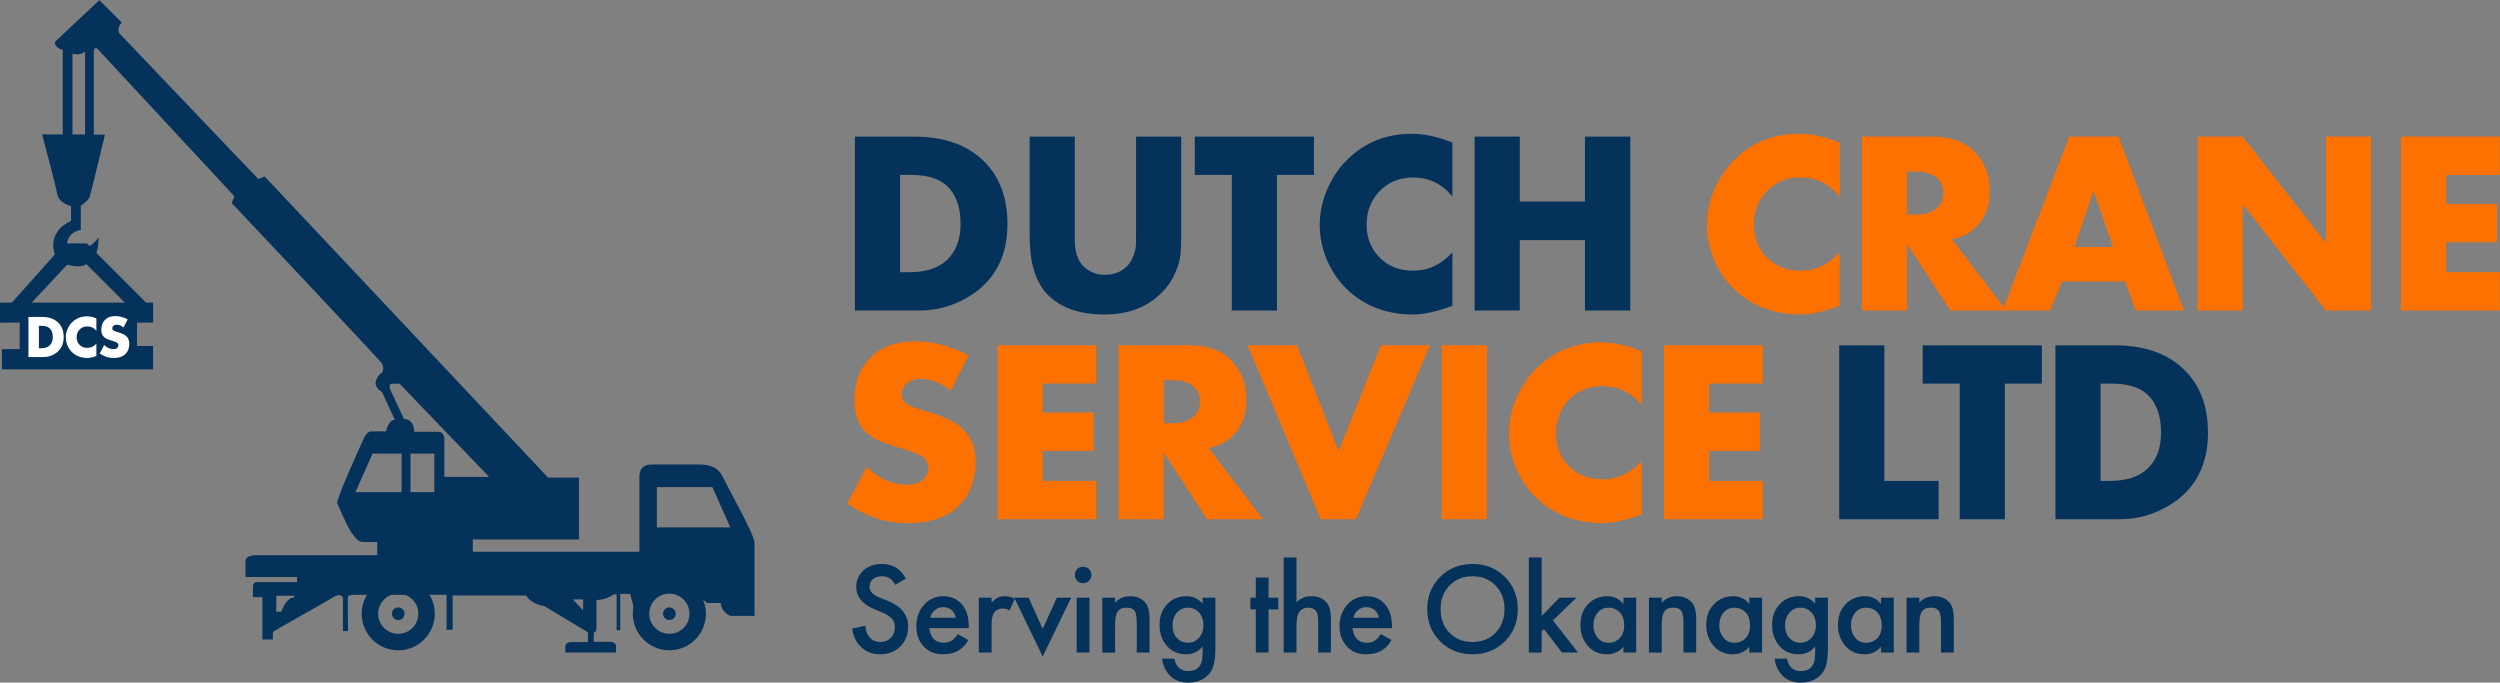 <?xml version="1.0" encoding="UTF-8" standalone="no"?> <!-- Created with Inkscape (http://www.inkscape.org/) --> <svg xmlns="http://www.w3.org/2000/svg" xmlns:svg="http://www.w3.org/2000/svg" version="1.1" id="svg1" width="614.111" height="167.673" viewBox="0 0 614.111 167.673"><rect x="0" y="0" width="614.111" height="167.673" fill="#808080" stroke="none"/><defs id="defs1"><clipPath id="clipPath8"><path d="M 0,841.89 H 595.276 V 0 H 0 Z" transform="translate(-78.906,-649.933)" id="path8"></path></clipPath><clipPath id="clipPath10"><path d="M 0,841.89 H 595.276 V 0 H 0 Z" transform="translate(-188,-597.604)" id="path10"></path></clipPath><clipPath id="clipPath12"><path d="M 0,841.89 H 595.276 V 0 H 0 Z" transform="translate(-190.301,-578.004)" id="path12"></path></clipPath><clipPath id="clipPath14"><path d="M 0,841.89 H 595.276 V 0 H 0 Z" transform="translate(-191.471,-581.706)" id="path14"></path></clipPath><clipPath id="clipPath16"><path d="M 0,841.89 H 595.276 V 0 H 0 Z" transform="translate(-140.351,-578.004)" id="path16"></path></clipPath><clipPath id="clipPath18"><path d="M 0,841.89 H 595.276 V 0 H 0 Z" transform="translate(-141.519,-581.706)" id="path18"></path></clipPath><clipPath id="clipPath20"><path d="M 0,841.89 H 595.276 V 0 H 0 Z" transform="translate(-182.653,-586.912)" id="path20"></path></clipPath></defs><g id="layer-MC0" transform="translate(-89.311,-196.155)"><path id="path2" d="M 15.001,0.001 H 3.364 V -32.05 H 14.274 c 5.443,0 9.691,1.474 12.738,4.418 2.977,2.854 4.465,6.744 4.465,11.672 0,4.617 -1.395,8.32 -4.184,11.109 -1.406,1.406 -3.17,2.566 -5.285,3.48 -2.109,0.914 -4.447,1.371 -7.008,1.371 z M 11.685,-24.995 v 17.93 h 1.676 c 3.108,0 5.449,-0.768 7.02,-2.309 1.632,-1.57 2.449,-3.765 2.449,-6.586 0,-3.1 -0.832,-5.438 -2.496,-7.008 -1.447,-1.351 -3.656,-2.027 -6.633,-2.027 z M 35.565,-32.05 h 8.32 v 18.984 c 0,2.244 0.542,3.891 1.629,4.945 1.084,1.025 2.396,1.535 3.938,1.535 1.538,0 2.818,-0.463 3.844,-1.395 0.577,-0.507 1.02,-1.151 1.324,-1.934 0.305,-0.788 0.472,-1.412 0.504,-1.875 0.029,-0.469 0.047,-1.137 0.047,-2.004 v -18.258 h 8.32 v 18.398 c 0,1.415 -0.053,2.578 -0.152,3.492 -0.094,0.914 -0.422,2.021 -0.984,3.316 -0.557,1.298 -1.38,2.49 -2.473,3.574 -2.625,2.666 -6.149,3.996 -10.57,3.996 -4.682,0 -8.221,-1.283 -10.617,-3.855 C 36.607,-5.401 35.565,-8.908 35.565,-13.651 Z m 52.392,7.055 H 81.136 V 0.001 H 72.815 V -24.995 h -6.82 v -7.055 h 21.961 z m 25.515,14.273 v 9.855 c -2.915,1.061 -5.317,1.594 -7.207,1.594 -4.992,0 -9.126,-1.605 -12.398,-4.816 -1.541,-1.529 -2.736,-3.328 -3.586,-5.391 -0.844,-2.068 -1.266,-4.163 -1.266,-6.281 0,-2.209 0.439,-4.354 1.324,-6.434 0.882,-2.086 2.057,-3.882 3.527,-5.391 3.272,-3.328 7.312,-4.992 12.117,-4.992 2.303,0 4.799,0.545 7.488,1.629 v 9.949 c -1.893,-2.344 -4.31,-3.516 -7.254,-3.516 -2.273,0 -4.195,0.709 -5.766,2.121 -1.86,1.729 -2.789,3.923 -2.789,6.586 0,2.531 0.867,4.614 2.602,6.246 1.57,1.477 3.554,2.215 5.953,2.215 2.789,0 5.206,-1.125 7.254,-3.375 z m 12.41,-21.328 v 11.965 h 12.012 v -11.965 h 8.355 V 0.001 h -8.355 V -12.972 H 125.881 V 0.001 h -8.32 V -32.05 Z m 0,0" style="fill:#05325b;fill-opacity:1;fill-rule:nonzero;stroke:none" aria-label="DUTCH " transform="matrix(1.333,0,0,1.333,294.831,272.44)"></path><path id="path3" d="m 26.378,-10.722 v 9.855 c -2.915,1.061 -5.317,1.594 -7.207,1.594 -4.992,0 -9.126,-1.605 -12.398,-4.816 -1.541,-1.529 -2.736,-3.328 -3.586,-5.391 -0.844,-2.068 -1.266,-4.163 -1.266,-6.281 0,-2.209 0.439,-4.354 1.324,-6.434 0.882,-2.086 2.057,-3.882 3.527,-5.391 3.272,-3.328 7.312,-4.992 12.117,-4.992 2.303,0 4.799,0.545 7.488,1.629 v 9.949 c -1.893,-2.344 -4.31,-3.516 -7.254,-3.516 -2.273,0 -4.195,0.709 -5.766,2.121 -1.86,1.729 -2.789,3.923 -2.789,6.586 0,2.531 0.867,4.614 2.602,6.246 1.57,1.477 3.554,2.215 5.953,2.215 2.789,0 5.206,-1.125 7.254,-3.375 z m 4.093,-21.328 h 12.973 c 3.398,0 6.012,0.946 7.84,2.836 1.828,1.852 2.742,4.254 2.742,7.207 0,2.821 -0.853,5.048 -2.555,6.68 -1.189,1.119 -2.66,1.852 -4.418,2.203 L 57.095,0.001 H 46.76 L 38.791,-12.304 V 0.001 h -8.32 z m 8.32,6.434 v 7.934 h 1.582 c 1.796,0 3.141,-0.434 4.031,-1.301 0.709,-0.703 1.066,-1.6 1.066,-2.695 0,-1.116 -0.372,-2.01 -1.113,-2.684 -0.829,-0.835 -2.156,-1.254 -3.984,-1.254 z M 80.931,0.001 78.963,-5.378 h -11.625 L 65.17,0.001 H 56.381 L 68.685,-32.05 h 9.082 L 89.826,0.001 Z M 69.646,-11.729 h 7.113 L 73.15,-22.1 Z M 100.648,0.001 H 92.328 V -32.05 h 8.32 l 15.328,19.605 v -19.605 h 8.309 V 0.001 h -8.309 L 100.648,-19.604 Z M 148.027,-32.05 v 7.055 h -9.891 v 5.344 h 9.363 v 7.066 h -9.363 v 5.52 h 9.891 V 0.001 H 129.816 V -32.05 Z m -304.521,67.617 3.562,-6.727 c 2.303,2.18 4.752,3.27 7.348,3.27 1.477,0 2.549,-0.369 3.223,-1.113 0.539,-0.539 0.809,-1.21 0.809,-2.016 0,-0.765 -0.302,-1.406 -0.902,-1.922 -0.516,-0.445 -1.895,-1.002 -4.137,-1.676 l -2.168,-0.68 c -2.142,-0.671 -3.677,-1.535 -4.605,-2.59 -1.219,-1.312 -1.828,-3.202 -1.828,-5.672 0,-3.202 0.976,-5.783 2.93,-7.746 2.016,-2.016 4.752,-3.023 8.215,-3.023 3.305,0 6.604,0.867 9.902,2.602 l -3.316,6.48 c -1.828,-1.436 -3.653,-2.156 -5.473,-2.156 -1.157,0 -2.071,0.322 -2.742,0.961 -0.548,0.539 -0.82,1.113 -0.82,1.723 0,0.58 0.144,1.061 0.434,1.441 0.445,0.548 1.374,1.028 2.789,1.441 l 2.543,0.773 c 2.695,0.838 4.632,1.896 5.812,3.176 1.383,1.471 2.074,3.375 2.074,5.719 0,3.36 -1.014,6.053 -3.035,8.074 -2.174,2.18 -5.329,3.27 -9.469,3.27 -2.273,0 -4.371,-0.357 -6.293,-1.066 -1.635,-0.577 -3.252,-1.424 -4.852,-2.543 z M -110.6,6.4 V 13.454 h -9.891 v 5.344 h 9.363 v 7.066 h -9.363 v 5.52 h 9.891 v 7.066 h -18.211 V 6.4 Z m 4.09,0 h 12.973 c 3.398,0 6.012,0.946 7.84,2.836 1.828,1.852 2.742,4.254 2.742,7.207 0,2.821 -0.853,5.048 -2.555,6.68 -1.189,1.119 -2.66,1.852 -4.418,2.203 l 10.043,13.125 h -10.336 l -7.969,-12.305 v 12.305 h -8.32 z m 8.32,6.434 v 7.934 h 1.582 c 1.796,0 3.141,-0.434 4.031,-1.301 0.709,-0.703 1.066,-1.6 1.066,-2.695 0,-1.116 -0.372,-2.01 -1.113,-2.684 -0.829,-0.835 -2.156,-1.254 -3.984,-1.254 z m 15.472,-6.434 h 9.082 l 7.688,19.512 7.793,-19.512 h 9.035 L -62.773,38.45 h -6.492 z m 35.76,0 h 8.32 V 38.45 h -8.32 z m 36.858,21.328 v 9.855 c -2.915,1.061 -5.317,1.594 -7.207,1.594 -4.992,0 -9.126,-1.605 -12.398,-4.816 -1.541,-1.529 -2.736,-3.328 -3.586,-5.391 -0.844,-2.068 -1.266,-4.163 -1.266,-6.281 0,-2.209 0.439,-4.354 1.324,-6.434 0.882,-2.086 2.057,-3.882 3.527,-5.391 3.272,-3.328 7.312,-4.992 12.117,-4.992 2.303,0 4.799,0.545 7.488,1.629 v 9.949 c -1.893,-2.344 -4.31,-3.516 -7.254,-3.516 -2.273,0 -4.195,0.709 -5.766,2.121 -1.86,1.729 -2.789,3.923 -2.789,6.586 0,2.531 0.867,4.614 2.602,6.246 1.57,1.477 3.554,2.215 5.953,2.215 2.789,0 5.206,-1.125 7.254,-3.375 z M 12.201,6.4 V 13.454 H 2.31 v 5.344 h 9.363 v 7.066 H 2.31 v 5.52 h 9.891 v 7.066 H -6.01 V 6.4 Z m 0,0" style="fill:#fd7100;fill-opacity:1;fill-rule:nonzero;stroke:none" aria-label="CRANE&#10;SERVICE" transform="matrix(1.333,0,0,1.333,506.052,272.44)"></path><path id="path4" d="m 3.364,-32.051 h 8.32 v 24.984 h 9.996 V -1.865625e-4 H 3.364 Z m 37.345,7.055 H 33.888 V -1.865625e-4 H 25.568 V -24.996 h -6.82 v -7.055 H 40.708 Z M 54.844,-1.865625e-4 H 43.207 V -32.051 h 10.91 c 5.443,0 9.691,1.474 12.738,4.418 2.977,2.854 4.465,6.744 4.465,11.672 0,4.617 -1.395,8.32 -4.184,11.109 -1.406,1.406 -3.17,2.566 -5.285,3.48 -2.109,0.914 -4.447,1.371 -7.008,1.371 z M 51.528,-24.996 v 17.93 h 1.676 c 3.108,0 5.449,-0.768 7.02,-2.309 1.632,-1.57 2.449,-3.765 2.449,-6.586 0,-3.1 -0.832,-5.438 -2.496,-7.008 -1.447,-1.351 -3.656,-2.027 -6.633,-2.027 z m 0,0" style="fill:#05325b;fill-opacity:1;fill-rule:nonzero;stroke:none" aria-label=" LTD" transform="matrix(1.333,0,0,1.333,536.621,323.707)"></path><path id="path5" d="m 10.817,-13.63 -1.969,1.16 c -0.164,-0.39 -0.407,-0.729 -0.727,-1.02 -0.478,-0.381 -1.052,-0.574 -1.723,-0.574 -0.727,0 -1.286,0.188 -1.676,0.562 -0.393,0.369 -0.586,0.82 -0.586,1.359 0,0.838 0.574,1.485 1.723,1.945 l 1.617,0.656 c 2.514,1.025 3.773,2.596 3.773,4.711 0,1.523 -0.486,2.763 -1.453,3.715 C 8.828,-0.16 7.588,0.315 6.083,0.315 c -1.556,0 -2.812,-0.539 -3.773,-1.617 C 1.518,-2.184 1.07,-3.224 0.961,-4.419 L 3.387,-4.958 c 0,0.773 0.226,1.459 0.68,2.051 0.507,0.642 1.201,0.961 2.086,0.961 0.75,0 1.377,-0.246 1.887,-0.738 0.507,-0.498 0.762,-1.151 0.762,-1.957 0,-0.732 -0.217,-1.301 -0.645,-1.699 C 7.735,-6.745 7.178,-7.094 6.493,-7.384 L 4.958,-8.029 c -2.18,-0.914 -3.27,-2.268 -3.27,-4.066 0,-1.148 0.416,-2.139 1.254,-2.977 0.844,-0.835 1.986,-1.254 3.434,-1.254 1.295,0 2.367,0.363 3.211,1.09 0.498,0.445 0.908,0.981 1.23,1.605 z m 9.56,10.219 1.969,1.102 c -0.445,0.806 -1.014,1.424 -1.699,1.852 -0.791,0.516 -1.787,0.773 -2.988,0.773 -1.406,0 -2.543,-0.434 -3.41,-1.301 -0.993,-0.99 -1.488,-2.279 -1.488,-3.867 0,-1.67 0.533,-3.059 1.605,-4.16 0.914,-0.914 2.045,-1.371 3.398,-1.371 1.312,0 2.394,0.442 3.246,1.324 0.943,0.979 1.418,2.402 1.418,4.277 v 0.281 h -7.266 c 0.062,0.853 0.352,1.535 0.867,2.051 0.428,0.431 1.031,0.645 1.805,0.645 0.624,0 1.16,-0.167 1.605,-0.504 0.366,-0.287 0.68,-0.656 0.938,-1.102 z m -5.051,-3.012 h 4.688 c -0.094,-0.554 -0.334,-1.011 -0.715,-1.371 -0.416,-0.381 -0.943,-0.574 -1.582,-0.574 -0.68,0 -1.236,0.22 -1.664,0.656 -0.352,0.322 -0.595,0.75 -0.727,1.289 z m 8.944,6.422 V -10.115 h 2.355 v 0.902 c 0.305,-0.352 0.633,-0.627 0.984,-0.832 0.381,-0.226 0.861,-0.34 1.441,-0.34 0.694,0 1.312,0.161 1.852,0.48 l -0.961,2.145 C 29.558,-7.999 29.16,-8.122 28.747,-8.122 c -0.627,0 -1.113,0.185 -1.465,0.551 -0.439,0.463 -0.656,1.239 -0.656,2.332 v 5.238 z M 30.806,-10.115 H 33.455 l 2.59,5.766 2.602,-5.766 h 2.648 l -5.25,10.84 z m 11.511,0 h 2.355 v 10.113 h -2.355 z m 0.094,-3.105 c -0.29,-0.287 -0.434,-0.647 -0.434,-1.078 0,-0.437 0.144,-0.8 0.434,-1.09 0.287,-0.287 0.647,-0.434 1.078,-0.434 0.437,0 0.8,0.146 1.09,0.434 0.287,0.29 0.434,0.653 0.434,1.09 0,0.431 -0.146,0.791 -0.434,1.078 -0.29,0.29 -0.653,0.434 -1.09,0.434 -0.431,0 -0.791,-0.144 -1.078,-0.434 z m 4.617,13.219 V -10.115 h 2.355 v 0.937 c 0.718,-0.803 1.632,-1.207 2.742,-1.207 1.327,0 2.32,0.457 2.977,1.371 0.422,0.595 0.633,1.532 0.633,2.812 v 6.199 H 53.379 V -5.626 c 0,-0.609 -0.053,-1.104 -0.152,-1.488 -0.094,-0.381 -0.246,-0.647 -0.457,-0.797 -0.205,-0.155 -0.393,-0.252 -0.562,-0.293 -0.164,-0.047 -0.393,-0.07 -0.68,-0.07 -0.337,0 -0.606,0.032 -0.809,0.094 -0.205,0.056 -0.422,0.185 -0.656,0.387 -0.229,0.196 -0.398,0.539 -0.516,1.031 -0.111,0.486 -0.164,1.122 -0.164,1.91 v 4.852 z M 65.514,-9.013 v -1.102 h 2.355 v 9.293 c 0,1.312 -0.114,2.382 -0.34,3.211 C 67.301,3.215 66.862,3.901 66.206,4.44 65.33,5.167 64.208,5.53 62.842,5.53 c -1.377,0 -2.481,-0.419 -3.316,-1.254 C 58.711,3.456 58.216,2.404 58.038,1.124 h 2.285 c 0.108,0.639 0.354,1.172 0.738,1.594 0.437,0.46 1.046,0.691 1.828,0.691 0.788,0 1.406,-0.223 1.852,-0.668 C 65.256,2.24 65.514,1.387 65.514,0.186 V -1.126 C 64.755,-0.165 63.727,0.315 62.432,0.315 c -1.359,0 -2.473,-0.457 -3.34,-1.371 -1.008,-1.061 -1.512,-2.402 -1.512,-4.02 0,-1.617 0.495,-2.921 1.488,-3.914 0.914,-0.929 2.057,-1.395 3.434,-1.395 1.233,0 2.238,0.457 3.012,1.371 z m -2.719,0.738 c -0.721,0 -1.312,0.229 -1.781,0.68 -0.688,0.642 -1.031,1.497 -1.031,2.566 0,1.11 0.334,1.963 1.008,2.555 0.516,0.445 1.116,0.668 1.805,0.668 0.788,0 1.444,-0.272 1.969,-0.82 0.592,-0.639 0.891,-1.433 0.891,-2.379 0,-1.084 -0.322,-1.934 -0.961,-2.543 -0.478,-0.483 -1.11,-0.727 -1.898,-0.727 z m 16.676,0.316 h -1.805 v 7.957 H 75.311 V -7.958 H 74.327 v -2.156 h 0.984 v -3.703 h 2.355 v 3.703 h 1.805 z m 0.984,7.957 V -17.521 h 2.355 v 8.262 c 0.741,-0.75 1.646,-1.125 2.719,-1.125 1.342,0 2.335,0.457 2.977,1.371 0.437,0.627 0.656,1.564 0.656,2.812 v 6.199 H 86.807 V -5.99 c 0,-0.826 -0.152,-1.409 -0.457,-1.746 -0.322,-0.357 -0.762,-0.539 -1.324,-0.539 -0.773,0 -1.354,0.281 -1.734,0.844 -0.322,0.469 -0.48,1.321 -0.48,2.555 v 4.875 z m 17.903,-3.41 1.969,1.102 c -0.445,0.806 -1.014,1.424 -1.699,1.852 -0.791,0.516 -1.787,0.773 -2.988,0.773 -1.406,0 -2.543,-0.434 -3.41,-1.301 -0.993,-0.99 -1.488,-2.279 -1.488,-3.867 0,-1.67 0.533,-3.059 1.605,-4.16 0.914,-0.914 2.045,-1.371 3.398,-1.371 1.312,0 2.394,0.442 3.246,1.324 0.943,0.979 1.418,2.402 1.418,4.277 v 0.281 h -7.266 c 0.062,0.853 0.352,1.535 0.867,2.051 0.428,0.431 1.031,0.645 1.805,0.645 0.624,0 1.16,-0.167 1.605,-0.504 0.366,-0.287 0.68,-0.656 0.938,-1.102 z m -5.051,-3.012 h 4.688 c -0.094,-0.554 -0.334,-1.011 -0.715,-1.371 -0.416,-0.381 -0.943,-0.574 -1.582,-0.574 -0.68,0 -1.236,0.22 -1.664,0.656 -0.352,0.322 -0.595,0.75 -0.727,1.289 z m 15.981,-7.523 c 1.594,-1.585 3.58,-2.379 5.965,-2.379 2.391,0 4.377,0.794 5.965,2.379 1.585,1.588 2.379,3.568 2.379,5.941 0,2.376 -0.794,4.356 -2.379,5.941 -1.588,1.588 -3.574,2.379 -5.965,2.379 -2.385,0 -4.371,-0.791 -5.965,-2.379 -1.588,-1.585 -2.379,-3.565 -2.379,-5.941 0,-2.373 0.791,-4.354 2.379,-5.941 z m 1.734,10.313 c 1.107,1.125 2.52,1.688 4.23,1.688 1.717,0 3.129,-0.562 4.23,-1.688 1.107,-1.131 1.664,-2.59 1.664,-4.371 0,-1.781 -0.557,-3.234 -1.664,-4.359 -1.102,-1.131 -2.514,-1.699 -4.23,-1.699 -1.711,0 -3.123,0.568 -4.23,1.699 -1.102,1.125 -1.652,2.578 -1.652,4.359 0,1.781 0.551,3.24 1.652,4.371 z m 14.61,-13.887 h 2.355 v 10.793 l 3.293,-3.387 h 3.129 l -4.348,4.195 4.652,5.918 h -2.977 l -3.316,-4.324 -0.434,0.434 v 3.891 h -2.355 z m 17.429,8.578 v -1.172 h 2.355 V -0.001 H 143.063 V -1.056 c -0.791,0.914 -1.802,1.371 -3.035,1.371 -1.485,0 -2.672,-0.527 -3.562,-1.582 -0.891,-1.061 -1.336,-2.332 -1.336,-3.809 0,-1.6 0.475,-2.886 1.43,-3.855 0.952,-0.967 2.115,-1.453 3.492,-1.453 1.271,0 2.276,0.48 3.012,1.441 z m -2.719,0.668 c -0.838,0 -1.518,0.313 -2.039,0.938 -0.516,0.627 -0.773,1.395 -0.773,2.309 0,0.899 0.258,1.661 0.773,2.285 0.521,0.627 1.201,0.938 2.039,0.938 0.803,0 1.479,-0.275 2.027,-0.832 0.554,-0.562 0.832,-1.351 0.832,-2.367 0,-1.037 -0.278,-1.843 -0.832,-2.414 -0.548,-0.568 -1.225,-0.855 -2.027,-0.855 z m 7.424,8.273 V -10.115 h 2.355 v 0.937 c 0.718,-0.803 1.632,-1.207 2.742,-1.207 1.327,0 2.32,0.457 2.977,1.371 0.422,0.595 0.633,1.532 0.633,2.812 v 6.199 h -2.355 V -5.626 c 0,-0.609 -0.053,-1.104 -0.152,-1.488 -0.094,-0.381 -0.246,-0.647 -0.457,-0.797 -0.205,-0.155 -0.393,-0.252 -0.562,-0.293 -0.164,-0.047 -0.393,-0.07 -0.68,-0.07 -0.337,0 -0.606,0.032 -0.809,0.094 -0.205,0.056 -0.422,0.185 -0.656,0.387 -0.229,0.196 -0.398,0.539 -0.516,1.031 -0.111,0.486 -0.164,1.122 -0.164,1.91 v 4.852 z M 166.254,-8.943 v -1.172 h 2.355 V -0.001 H 166.254 V -1.056 c -0.791,0.914 -1.802,1.371 -3.035,1.371 -1.485,0 -2.672,-0.527 -3.562,-1.582 -0.891,-1.061 -1.336,-2.332 -1.336,-3.809 0,-1.6 0.475,-2.886 1.43,-3.855 0.952,-0.967 2.115,-1.453 3.492,-1.453 1.271,0 2.276,0.48 3.012,1.441 z m -2.719,0.668 c -0.838,0 -1.518,0.313 -2.039,0.938 -0.516,0.627 -0.773,1.395 -0.773,2.309 0,0.899 0.258,1.661 0.773,2.285 0.521,0.627 1.201,0.938 2.039,0.938 0.803,0 1.48,-0.275 2.027,-0.832 0.554,-0.562 0.832,-1.351 0.832,-2.367 0,-1.037 -0.278,-1.843 -0.832,-2.414 -0.548,-0.568 -1.225,-0.855 -2.027,-0.855 z m 14.854,-0.738 v -1.102 h 2.355 v 9.293 c 0,1.312 -0.114,2.382 -0.34,3.211 -0.229,0.826 -0.668,1.512 -1.324,2.051 -0.876,0.727 -1.998,1.09 -3.363,1.09 -1.377,0 -2.481,-0.419 -3.316,-1.254 -0.814,-0.82 -1.31,-1.872 -1.488,-3.152 h 2.285 c 0.108,0.639 0.354,1.172 0.738,1.594 0.437,0.46 1.046,0.691 1.828,0.691 0.788,0 1.406,-0.223 1.852,-0.668 0.516,-0.501 0.773,-1.354 0.773,-2.555 V -1.126 c -0.759,0.961 -1.787,1.441 -3.082,1.441 -1.359,0 -2.473,-0.457 -3.34,-1.371 -1.008,-1.061 -1.512,-2.402 -1.512,-4.02 0,-1.617 0.495,-2.921 1.488,-3.914 0.914,-0.929 2.057,-1.395 3.434,-1.395 1.233,0 2.238,0.457 3.012,1.371 z m -2.719,0.738 c -0.721,0 -1.312,0.229 -1.781,0.68 -0.688,0.642 -1.031,1.497 -1.031,2.566 0,1.11 0.334,1.963 1.008,2.555 0.516,0.445 1.116,0.668 1.805,0.668 0.788,0 1.444,-0.272 1.969,-0.82 0.592,-0.639 0.891,-1.433 0.891,-2.379 0,-1.084 -0.322,-1.934 -0.961,-2.543 -0.478,-0.483 -1.11,-0.727 -1.898,-0.727 z m 14.854,-0.668 v -1.172 h 2.355 v 10.113 h -2.355 V -1.056 c -0.791,0.914 -1.802,1.371 -3.035,1.371 -1.485,0 -2.672,-0.527 -3.562,-1.582 -0.891,-1.061 -1.336,-2.332 -1.336,-3.809 0,-1.6 0.475,-2.886 1.43,-3.855 0.952,-0.967 2.115,-1.453 3.492,-1.453 1.271,0 2.276,0.48 3.012,1.441 z m -2.719,0.668 c -0.838,0 -1.518,0.313 -2.039,0.938 -0.516,0.627 -0.773,1.395 -0.773,2.309 0,0.899 0.258,1.661 0.773,2.285 0.521,0.627 1.201,0.938 2.039,0.938 0.803,0 1.479,-0.275 2.027,-0.832 0.554,-0.562 0.832,-1.351 0.832,-2.367 0,-1.037 -0.278,-1.843 -0.832,-2.414 -0.548,-0.568 -1.225,-0.855 -2.027,-0.855 z m 7.427,8.273 V -10.115 h 2.355 v 0.937 c 0.718,-0.803 1.632,-1.207 2.742,-1.207 1.327,0 2.32,0.457 2.977,1.371 0.422,0.595 0.633,1.532 0.633,2.812 v 6.199 h -2.355 V -5.626 c 0,-0.609 -0.053,-1.104 -0.152,-1.488 -0.094,-0.381 -0.246,-0.647 -0.457,-0.797 -0.205,-0.155 -0.393,-0.252 -0.562,-0.293 -0.164,-0.047 -0.393,-0.07 -0.68,-0.07 -0.337,0 -0.606,0.032 -0.809,0.094 -0.205,0.056 -0.422,0.185 -0.656,0.387 -0.229,0.196 -0.398,0.539 -0.516,1.031 -0.111,0.486 -0.164,1.122 -0.164,1.91 v 4.852 z m 0,0" style="fill:#05325b;fill-opacity:1;fill-rule:nonzero;stroke:none" aria-label="Serving the Okanagan" transform="matrix(1.333,0,0,1.333,297.394,356.455)"></path><path id="path6" d="m 0,0 v -4.888 h -3.271 v -3.728 h 27.854 v 4.308 H 21.628 V 0 h 2.955 V 3.693 H -3.623 v -3.702 z" style="fill:#05325b;fill-opacity:1;fill-rule:nonzero;stroke:none" transform="matrix(1.333,0,0,-1.333,94.142,275.402)"></path><path id="path7" d="m 0,0 -9.997,-11.209 h 3.64 l 6.832,7.306 c 0,0 2.268,-0.792 3.507,0.079 l 7.386,-7.385 h 3.93 L 4.088,0 Z" style="fill:#05325b;fill-opacity:1;fill-rule:nonzero;stroke:none" transform="matrix(1.333,0,0,-1.333,105.208,255.942)" clip-path="url(#clipPath8)"></path><path id="path9" d="M 0,0 V 7.421 H 10.231 L 13.537,0 Z m -13.595,-15.265 -1.897,2.004 h 1.897 z M -39.162,9.318 v 7.141 c 0,0 -0.157,1.161 -1.037,1.161 h -4.5 c 0,0 0.041,2.355 -1.901,2.355 l -2.533,5.418 c 0,0 -0.384,1.086 0.281,1.086 h 1.442 L -30.914,9.318 Z m -1.847,-2.814 h -4.397 v 7.104 h 4.397 z m -6.037,0 h -8.488 l 3.133,7.103 h 5.355 z m -19.765,-19.401 c -1.558,0 -2.401,-2.641 -2.401,-2.641 h -0.925 v 2.955 h 3.326 z m -38.562,85.328 h -2.323 v 14.876 c 0,0 1.476,-0.451 2.323,0.392 z M 12.132,9.335 c -0.793,1.69 -2.268,2.269 -4.38,2.269 h -8.649 c -1.479,0 -2.322,-0.633 -2.322,-2.319 V -4.483 h -30.703 v 2.268 h 19.57 V 9.178 h -5.694 l -52.228,55.496 -1.161,-0.475 c 0,0 -24.794,25.955 -25.529,26.773 -0.74,0.818 0.343,2.083 0.343,2.083 l -4.116,4.115 -8.202,-7.702 c 0.024,-1.265 1.45,-1.426 1.45,-1.426 V 72.431 h -3.798 c 0,0 2.48,-9.34 2.794,-11.03 0.318,-1.686 2.533,-2.186 2.533,-2.186 v -2.718 c -4.669,-2.191 -2.976,-6.232 -2.976,-6.232 l 2.265,-0.731 c 0,0 2.69,0.156 4.298,0.185 1.611,0.025 1.479,3.744 1.479,3.744 -0.686,-1.293 -2.955,-2.425 -2.955,-2.425 0,0 -2.963,-1.207 -2.842,1.152 0.124,2.356 2.533,2.637 2.533,2.637 v 4.467 c 0.739,0.438 1.425,1.141 1.619,1.582 0.195,0.438 2.831,11.517 2.831,11.517 h -2.058 v 15.368 c 0,0.843 0.632,0.492 0.632,0.492 l 25.269,-27.219 -0.475,-1.265 c 0,0 27.087,-28.699 27.645,-29.517 0.554,-0.818 0.049,-1.739 0.049,-1.739 0,0 -0.867,-0.422 -1.161,-1.608 -0.289,-1.19 1.161,-1.954 1.161,-1.954 l 2.348,-5.091 c -1.265,-0.132 -1.608,-2.162 -1.608,-2.162 0,0 -2.426,0.025 -2.822,0 -0.397,-0.029 -0.951,-0.529 -1.372,-1.479 -0.421,-0.946 -5.062,-11.103 -4.802,-11.761 0.265,-0.661 1.666,-3.904 2.48,-5.169 0.818,-1.268 1.425,-1.979 2.297,-1.979 h 2.583 v -2.426 h -22.417 c -1.108,0 -1.848,-0.397 -1.848,-1.058 v -2.954 h 9.496 v -0.947 h -7.413 c -0.711,0 -0.711,-0.768 -0.711,-0.768 v -1.996 h 1.74 v -7.806 h 1.934 v 1.339 c 0.21,0.351 9.355,5.31 10.975,6.364 1.616,1.053 1.934,0 1.934,0 v -6.153 h 0.946 c 0,0 -0.103,6.012 0,6.364 0.108,0.351 1.48,0.317 1.48,0.317 h 16.669 v -6.438 h 1.124 v 6.298 h 13.55 c 0.921,-1.612 3.351,-1.954 3.351,-1.954 l 8.017,-4.798 v -1.822 h -2.955 c -0.975,0 -1.21,-0.422 -1.21,-0.897 v -1.029 h 9.359 V -22 c 0,0 0.161,0.925 -1.211,0.925 h -2.901 v 1.686 c 0,0 0.508,0.029 0.508,0.926 v 5.091 c 1.926,0 3.133,1.029 3.133,1.029 h 0.578 v -6.595 h 0.662 v 6.698 h 2.004 c 0,0 1.107,1.004 6.434,0.897 5.326,-0.103 7.545,-2.583 7.545,-2.583 h 2.529 c 0.161,-1.793 1.794,-2.376 1.794,-2.376 h 4.434 v 13.558 c 0,1.372 -5.067,10.393 -5.856,12.079" style="fill:#05325b;fill-opacity:1;fill-rule:nonzero;stroke:none" transform="matrix(1.333,0,0,-1.333,250.667,325.715)" clip-path="url(#clipPath10)"></path><path id="path11" d="m 0,0 c -2.045,0 -3.702,1.657 -3.702,3.703 0,2.045 1.657,3.702 3.702,3.702 2.046,0 3.703,-1.657 3.703,-3.702 C 3.703,1.657 2.046,0 0,0 m 0,10.438 c -3.719,0 -6.735,-3.016 -6.735,-6.735 0,-3.72 3.016,-6.736 6.735,-6.736 3.719,0 6.736,3.016 6.736,6.736 0,3.719 -3.017,6.735 -6.736,6.735" style="fill:#05325b;fill-opacity:1;fill-rule:nonzero;stroke:none" transform="matrix(1.333,0,0,-1.333,253.735,351.848)" clip-path="url(#clipPath12)"></path><path id="path13" d="m 0,0 c 0,-0.646 -0.523,-1.169 -1.169,-1.169 -0.646,0 -1.17,0.523 -1.17,1.169 0,0.646 0.524,1.17 1.17,1.17 C -0.523,1.17 0,0.646 0,0" style="fill:#05325b;fill-opacity:1;fill-rule:nonzero;stroke:none" transform="matrix(1.333,0,0,-1.333,255.295,346.912)" clip-path="url(#clipPath14)"></path><path id="path15" d="m 0,0 c -2.045,0 -3.703,1.657 -3.703,3.703 0,2.045 1.658,3.702 3.703,3.702 2.045,0 3.703,-1.657 3.703,-3.702 C 3.703,1.657 2.045,0 0,0 m 0,10.438 c -3.719,0 -6.736,-3.016 -6.736,-6.735 0,-3.72 3.017,-6.736 6.736,-6.736 3.719,0 6.735,3.016 6.735,6.736 0,3.719 -3.016,6.735 -6.735,6.735" style="fill:#05325b;fill-opacity:1;fill-rule:nonzero;stroke:none" transform="matrix(1.333,0,0,-1.333,187.134,351.848)" clip-path="url(#clipPath16)"></path><path id="path17" d="m 0,0 c 0,-0.646 -0.523,-1.169 -1.169,-1.169 -0.646,0 -1.17,0.523 -1.17,1.169 0,0.646 0.524,1.17 1.17,1.17 C -0.523,1.17 0,0.646 0,0" style="fill:#05325b;fill-opacity:1;fill-rule:nonzero;stroke:none" transform="matrix(1.333,0,0,-1.333,188.692,346.912)" clip-path="url(#clipPath18)"></path><path id="path19" d="M 0,0 1.195,-4.431 3.306,-2.215 4.607,2.497 1.723,1.372 Z" style="fill:#05325b;fill-opacity:1;fill-rule:nonzero;stroke:none" transform="matrix(1.333,0,0,-1.333,243.537,339.971)" clip-path="url(#clipPath20)"></path><path id="path21" d="M 3.456,6.203125e-4 H 0.772 V -7.394 H 3.292 c 1.257,0 2.238,0.34 2.941,1.02 0.686,0.656 1.031,1.556 1.031,2.695 0,1.063 -0.325,1.916 -0.973,2.555 -0.322,0.328 -0.727,0.598 -1.219,0.809 C 4.587,-0.105 4.048,6.203125e-4 3.456,6.203125e-4 Z M 2.694,-5.765 v 4.137 h 0.387 c 0.718,0 1.257,-0.176 1.617,-0.527 0.375,-0.366 0.562,-0.873 0.562,-1.523 0,-0.718 -0.193,-1.257 -0.574,-1.617 -0.328,-0.311 -0.838,-0.469 -1.523,-0.469 z m 10.594,3.293 v 2.273 c -0.674,0.24 -1.228,0.363 -1.664,0.363 -1.148,0 -2.104,-0.366 -2.859,-1.102 C 8.413,-1.294 8.138,-1.713 7.944,-2.191 7.748,-2.665 7.651,-3.146 7.651,-3.632 c 0,-0.516 0.1,-1.011 0.305,-1.488 0.202,-0.483 0.472,-0.896 0.809,-1.242 0.756,-0.765 1.69,-1.148 2.801,-1.148 0.53,0 1.104,0.126 1.723,0.375 v 2.297 c -0.431,-0.539 -0.984,-0.809 -1.664,-0.809 -0.533,0 -0.979,0.161 -1.336,0.48 -0.431,0.398 -0.645,0.908 -0.645,1.523 0,0.586 0.199,1.066 0.598,1.441 0.366,0.337 0.826,0.504 1.383,0.504 0.639,0 1.195,-0.258 1.664,-0.773 z m 0.618,1.805 0.82,-1.547 c 0.53,0.501 1.096,0.75 1.699,0.75 0.334,0 0.58,-0.085 0.738,-0.258 0.123,-0.123 0.188,-0.275 0.188,-0.457 0,-0.179 -0.07,-0.328 -0.211,-0.445 -0.117,-0.1 -0.434,-0.229 -0.949,-0.387 l -0.504,-0.164 c -0.492,-0.146 -0.85,-0.346 -1.066,-0.598 -0.281,-0.296 -0.422,-0.729 -0.422,-1.301 0,-0.741 0.226,-1.339 0.68,-1.793 0.469,-0.46 1.102,-0.691 1.898,-0.691 0.756,0 1.518,0.199 2.285,0.598 l -0.773,1.5 c -0.416,-0.334 -0.832,-0.504 -1.254,-0.504 -0.267,0 -0.478,0.076 -0.633,0.223 -0.126,0.126 -0.188,0.258 -0.188,0.398 0,0.135 0.029,0.243 0.094,0.328 0.1,0.126 0.316,0.24 0.645,0.34 l 0.586,0.176 c 0.624,0.196 1.072,0.439 1.348,0.727 0.311,0.346 0.469,0.785 0.469,1.324 0,0.773 -0.231,1.395 -0.691,1.863 -0.51,0.501 -1.239,0.75 -2.191,0.75 -0.524,0 -1.008,-0.082 -1.453,-0.246 -0.375,-0.132 -0.747,-0.328 -1.113,-0.586 z m 0,0" style="fill:#ffffff;fill-opacity:1;fill-rule:nonzero;stroke:none" aria-label="DCS" transform="matrix(1.333,0,0,1.333,95.271,283.87)"></path></g></svg> 